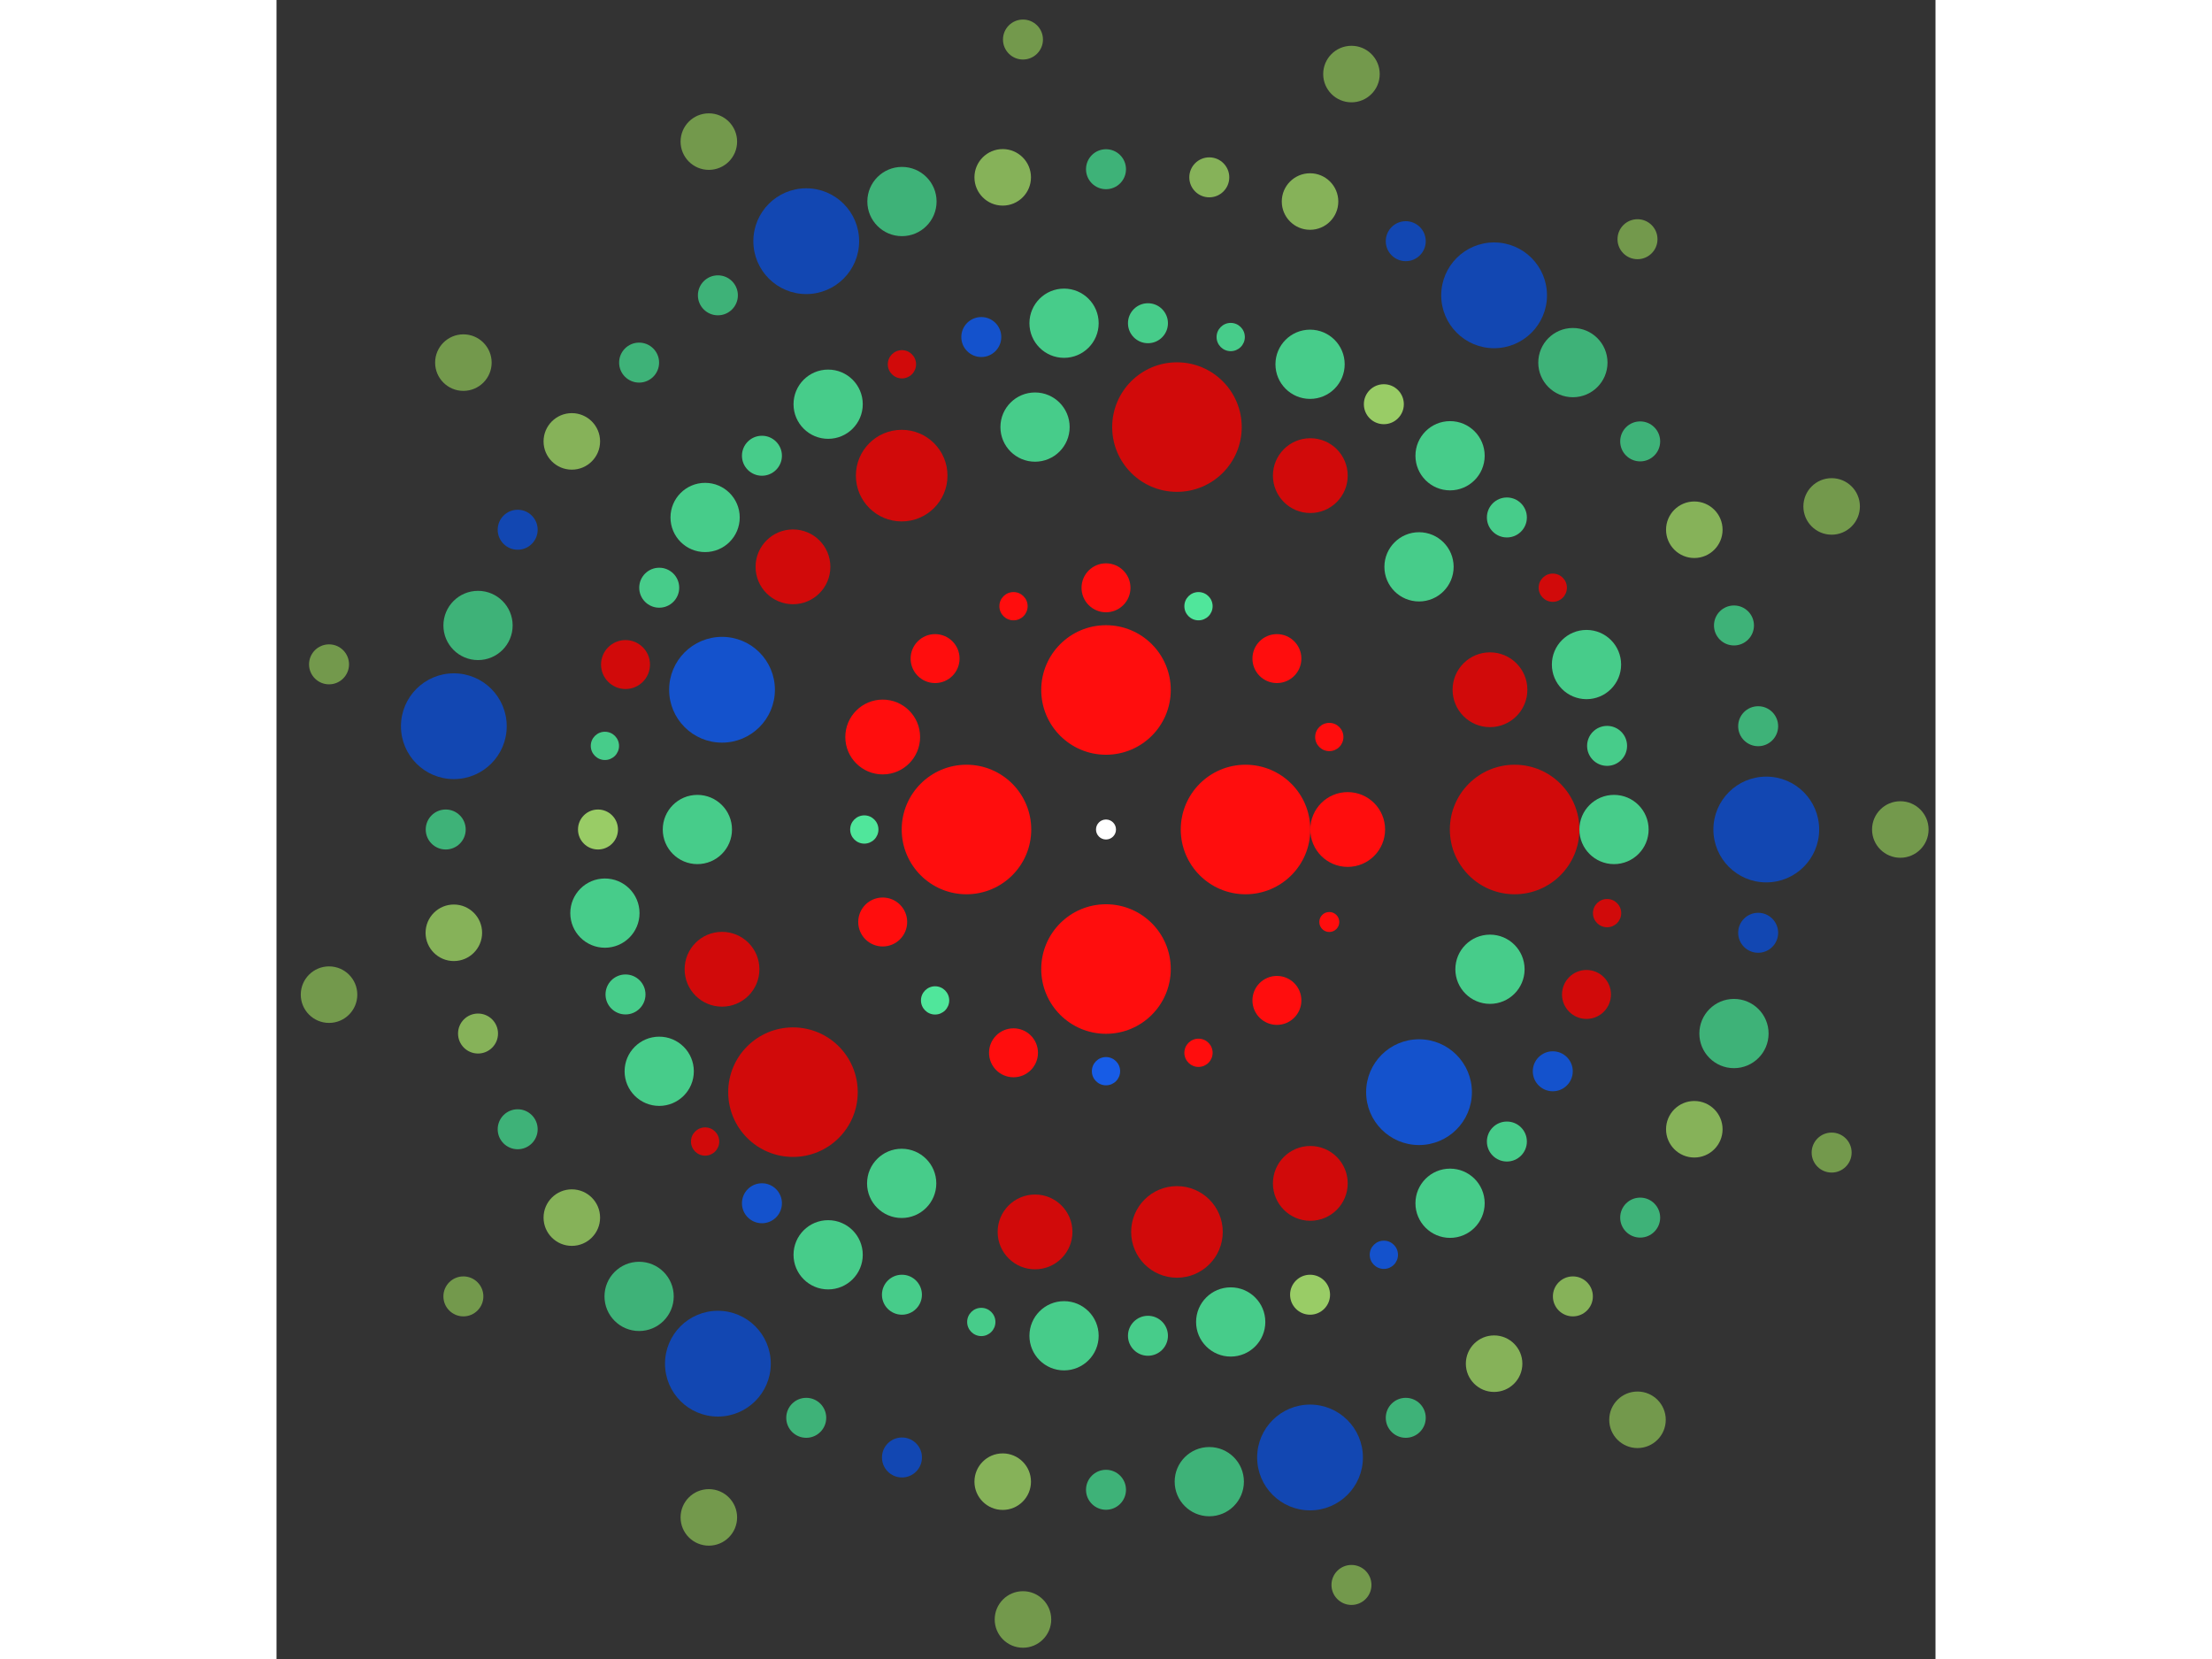 <svg xmlns="http://www.w3.org/2000/svg" viewBox="-83 -83 166 166" width="200" height="150">
<rect x="-83" y="-83" width="166" height="166" fill="#333333" stroke="none"/>
<circle cx="0" cy="0" r="1" fill="rgb(255,255,255)" />
<circle cx="13.961" cy="0" r="6.481" fill="rgb(255,13,13)" />
<circle cx="8.54894175198285e-16" cy="13.961" r="6.481" fill="rgb(255,13,13)" />
<circle cx="-13.961" cy="1.70978835039657e-15" r="6.481" fill="rgb(255,13,13)" />
<circle cx="-2.56468252559485e-15" cy="-13.961" r="6.481" fill="rgb(255,13,13)" />
<circle cx="24.184" cy="0" r="3.742" fill="rgb(255,13,13)" />
<circle cx="22.343" cy="9.255" r="1" fill="rgb(255,13,13)" />
<circle cx="17.101" cy="17.101" r="2.449" fill="rgb(255,13,13)" />
<circle cx="9.255" cy="22.343" r="1.414" fill="rgb(255,13,13)" />
<circle cx="1.48083552992968e-15" cy="24.184" r="1.414" fill="rgb(23,92,230)" />
<circle cx="-9.255" cy="22.343" r="2.449" fill="rgb(255,13,13)" />
<circle cx="-17.101" cy="17.101" r="1.414" fill="rgb(80,230,155)" />
<circle cx="-22.343" cy="9.255" r="2.449" fill="rgb(255,13,13)" />
<circle cx="-24.184" cy="2.96167105985936e-15" r="1.414" fill="rgb(80,230,155)" />
<circle cx="-22.343" cy="-9.255" r="3.742" fill="rgb(255,13,13)" />
<circle cx="-17.101" cy="-17.101" r="2.449" fill="rgb(255,13,13)" />
<circle cx="-9.255" cy="-22.343" r="1.414" fill="rgb(255,13,13)" />
<circle cx="-4.44250658978904e-15" cy="-24.184" r="2.449" fill="rgb(255,13,13)" />
<circle cx="9.255" cy="-22.343" r="1.414" fill="rgb(80,230,155)" />
<circle cx="17.101" cy="-17.101" r="2.449" fill="rgb(255,13,13)" />
<circle cx="22.343" cy="-9.255" r="1.414" fill="rgb(255,13,13)" />
<circle cx="40.887" cy="0" r="6.481" fill="rgb(209,10,10)" />
<circle cx="38.421" cy="13.984" r="3.464" fill="rgb(71,204,138)" />
<circle cx="31.321" cy="26.282" r="5.292" fill="rgb(20,82,204)" />
<circle cx="20.444" cy="35.409" r="3.742" fill="rgb(209,10,10)" />
<circle cx="7.1" cy="40.266" r="4.583" fill="rgb(209,10,10)" />
<circle cx="-7.1" cy="40.266" r="3.742" fill="rgb(209,10,10)" />
<circle cx="-20.444" cy="35.409" r="3.464" fill="rgb(71,204,138)" />
<circle cx="-31.321" cy="26.282" r="6.481" fill="rgb(209,10,10)" />
<circle cx="-38.421" cy="13.984" r="3.742" fill="rgb(209,10,10)" />
<circle cx="-40.887" cy="5.00721560456307e-15" r="3.464" fill="rgb(71,204,138)" />
<circle cx="-38.421" cy="-13.984" r="5.292" fill="rgb(20,82,204)" />
<circle cx="-31.321" cy="-26.282" r="3.742" fill="rgb(209,10,10)" />
<circle cx="-20.444" cy="-35.409" r="4.583" fill="rgb(209,10,10)" />
<circle cx="-7.1" cy="-40.266" r="3.464" fill="rgb(71,204,138)" />
<circle cx="7.1" cy="-40.266" r="6.481" fill="rgb(209,10,10)" />
<circle cx="20.444" cy="-35.409" r="3.742" fill="rgb(209,10,10)" />
<circle cx="31.321" cy="-26.282" r="3.464" fill="rgb(71,204,138)" />
<circle cx="38.421" cy="-13.984" r="3.742" fill="rgb(209,10,10)" />
<circle cx="50.832" cy="0" r="3.464" fill="rgb(71,204,138)" />
<circle cx="50.139" cy="8.367" r="1.414" fill="rgb(209,10,10)" />
<circle cx="48.078" cy="16.505" r="2.449" fill="rgb(209,10,10)" />
<circle cx="44.705" cy="24.193" r="2" fill="rgb(20,82,204)" />
<circle cx="40.113" cy="31.222" r="2" fill="rgb(71,204,138)" />
<circle cx="34.427" cy="37.398" r="3.464" fill="rgb(71,204,138)" />
<circle cx="27.802" cy="42.555" r="1.414" fill="rgb(20,82,204)" />
<circle cx="20.419" cy="46.55" r="2" fill="rgb(153,204,102)" />
<circle cx="12.478" cy="49.276" r="3.464" fill="rgb(71,204,138)" />
<circle cx="4.198" cy="50.658" r="2" fill="rgb(71,204,138)" />
<circle cx="-4.198" cy="50.658" r="3.464" fill="rgb(71,204,138)" />
<circle cx="-12.478" cy="49.276" r="1.414" fill="rgb(71,204,138)" />
<circle cx="-20.419" cy="46.55" r="2" fill="rgb(71,204,138)" />
<circle cx="-27.802" cy="42.555" r="3.464" fill="rgb(71,204,138)" />
<circle cx="-34.427" cy="37.398" r="2" fill="rgb(20,82,204)" />
<circle cx="-40.113" cy="31.222" r="1.414" fill="rgb(209,10,10)" />
<circle cx="-44.705" cy="24.193" r="3.464" fill="rgb(71,204,138)" />
<circle cx="-48.078" cy="16.505" r="2" fill="rgb(71,204,138)" />
<circle cx="-50.139" cy="8.367" r="3.464" fill="rgb(71,204,138)" />
<circle cx="-50.832" cy="6.22510753529395e-15" r="2" fill="rgb(153,204,102)" />
<circle cx="-50.139" cy="-8.367" r="1.414" fill="rgb(71,204,138)" />
<circle cx="-48.078" cy="-16.505" r="2.449" fill="rgb(209,10,10)" />
<circle cx="-44.705" cy="-24.193" r="2" fill="rgb(71,204,138)" />
<circle cx="-40.113" cy="-31.222" r="3.464" fill="rgb(71,204,138)" />
<circle cx="-34.427" cy="-37.398" r="2" fill="rgb(71,204,138)" />
<circle cx="-27.802" cy="-42.555" r="3.464" fill="rgb(71,204,138)" />
<circle cx="-20.419" cy="-46.55" r="1.414" fill="rgb(209,10,10)" />
<circle cx="-12.478" cy="-49.276" r="2" fill="rgb(20,82,204)" />
<circle cx="-4.198" cy="-50.658" r="3.464" fill="rgb(71,204,138)" />
<circle cx="4.198" cy="-50.658" r="2" fill="rgb(71,204,138)" />
<circle cx="12.478" cy="-49.276" r="1.414" fill="rgb(71,204,138)" />
<circle cx="20.419" cy="-46.55" r="3.464" fill="rgb(71,204,138)" />
<circle cx="27.802" cy="-42.555" r="2" fill="rgb(153,204,102)" />
<circle cx="34.427" cy="-37.398" r="3.464" fill="rgb(71,204,138)" />
<circle cx="40.113" cy="-31.222" r="2" fill="rgb(71,204,138)" />
<circle cx="44.705" cy="-24.193" r="1.414" fill="rgb(209,10,10)" />
<circle cx="48.078" cy="-16.505" r="3.464" fill="rgb(71,204,138)" />
<circle cx="50.139" cy="-8.367" r="2" fill="rgb(71,204,138)" />
<circle cx="66.068" cy="0" r="5.292" fill="rgb(18,71,178)" />
<circle cx="65.255" cy="10.335" r="2" fill="rgb(18,71,178)" />
<circle cx="62.835" cy="20.416" r="3.464" fill="rgb(62,178,120)" />
<circle cx="58.867" cy="29.994" r="2.828" fill="rgb(134,178,89)" />
<circle cx="53.45" cy="38.834" r="2" fill="rgb(62,178,120)" />
<circle cx="46.717" cy="46.717" r="2" fill="rgb(134,178,89)" />
<circle cx="38.834" cy="53.45" r="2.828" fill="rgb(134,178,89)" />
<circle cx="29.994" cy="58.867" r="2" fill="rgb(62,178,120)" />
<circle cx="20.416" cy="62.835" r="5.292" fill="rgb(18,71,178)" />
<circle cx="10.335" cy="65.255" r="3.464" fill="rgb(62,178,120)" />
<circle cx="4.04551082045593e-15" cy="66.068" r="2" fill="rgb(62,178,120)" />
<circle cx="-10.335" cy="65.255" r="2.828" fill="rgb(134,178,89)" />
<circle cx="-20.416" cy="62.835" r="2" fill="rgb(18,71,178)" />
<circle cx="-29.994" cy="58.867" r="2" fill="rgb(62,178,120)" />
<circle cx="-38.834" cy="53.45" r="5.292" fill="rgb(18,71,178)" />
<circle cx="-46.717" cy="46.717" r="3.464" fill="rgb(62,178,120)" />
<circle cx="-53.45" cy="38.834" r="2.828" fill="rgb(134,178,89)" />
<circle cx="-58.867" cy="29.994" r="2" fill="rgb(62,178,120)" />
<circle cx="-62.835" cy="20.416" r="2" fill="rgb(134,178,89)" />
<circle cx="-65.255" cy="10.335" r="2.828" fill="rgb(134,178,89)" />
<circle cx="-66.068" cy="8.09102164091186e-15" r="2" fill="rgb(62,178,120)" />
<circle cx="-65.255" cy="-10.335" r="5.292" fill="rgb(18,71,178)" />
<circle cx="-62.835" cy="-20.416" r="3.464" fill="rgb(62,178,120)" />
<circle cx="-58.867" cy="-29.994" r="2" fill="rgb(18,71,178)" />
<circle cx="-53.45" cy="-38.834" r="2.828" fill="rgb(134,178,89)" />
<circle cx="-46.717" cy="-46.717" r="2" fill="rgb(62,178,120)" />
<circle cx="-38.834" cy="-53.45" r="2" fill="rgb(62,178,120)" />
<circle cx="-29.994" cy="-58.867" r="5.292" fill="rgb(18,71,178)" />
<circle cx="-20.416" cy="-62.835" r="3.464" fill="rgb(62,178,120)" />
<circle cx="-10.335" cy="-65.255" r="2.828" fill="rgb(134,178,89)" />
<circle cx="-1.21365324613678e-14" cy="-66.068" r="2" fill="rgb(62,178,120)" />
<circle cx="10.335" cy="-65.255" r="2" fill="rgb(134,178,89)" />
<circle cx="20.416" cy="-62.835" r="2.828" fill="rgb(134,178,89)" />
<circle cx="29.994" cy="-58.867" r="2" fill="rgb(18,71,178)" />
<circle cx="38.834" cy="-53.45" r="5.292" fill="rgb(18,71,178)" />
<circle cx="46.717" cy="-46.717" r="3.464" fill="rgb(62,178,120)" />
<circle cx="53.45" cy="-38.834" r="2" fill="rgb(62,178,120)" />
<circle cx="58.867" cy="-29.994" r="2.828" fill="rgb(134,178,89)" />
<circle cx="62.835" cy="-20.416" r="2" fill="rgb(62,178,120)" />
<circle cx="65.255" cy="-10.335" r="2" fill="rgb(62,178,120)" />
<circle cx="79.48" cy="0" r="2.828" fill="rgb(115,153,76)" />
<circle cx="72.608" cy="32.327" r="2" fill="rgb(115,153,76)" />
<circle cx="53.182" cy="59.065" r="2.828" fill="rgb(115,153,76)" />
<circle cx="24.561" cy="75.59" r="2" fill="rgb(115,153,76)" />
<circle cx="-8.308" cy="79.044" r="2.828" fill="rgb(115,153,76)" />
<circle cx="-39.74" cy="68.831" r="2.828" fill="rgb(115,153,76)" />
<circle cx="-64.3" cy="46.717" r="2" fill="rgb(115,153,76)" />
<circle cx="-77.743" cy="16.525" r="2.828" fill="rgb(115,153,76)" />
<circle cx="-77.743" cy="-16.525" r="2" fill="rgb(115,153,76)" />
<circle cx="-64.3" cy="-46.717" r="2.828" fill="rgb(115,153,76)" />
<circle cx="-39.74" cy="-68.831" r="2.828" fill="rgb(115,153,76)" />
<circle cx="-8.308" cy="-79.044" r="2" fill="rgb(115,153,76)" />
<circle cx="24.561" cy="-75.59" r="2.828" fill="rgb(115,153,76)" />
<circle cx="53.182" cy="-59.065" r="2" fill="rgb(115,153,76)" />
<circle cx="72.608" cy="-32.327" r="2.828" fill="rgb(115,153,76)" /></svg>
